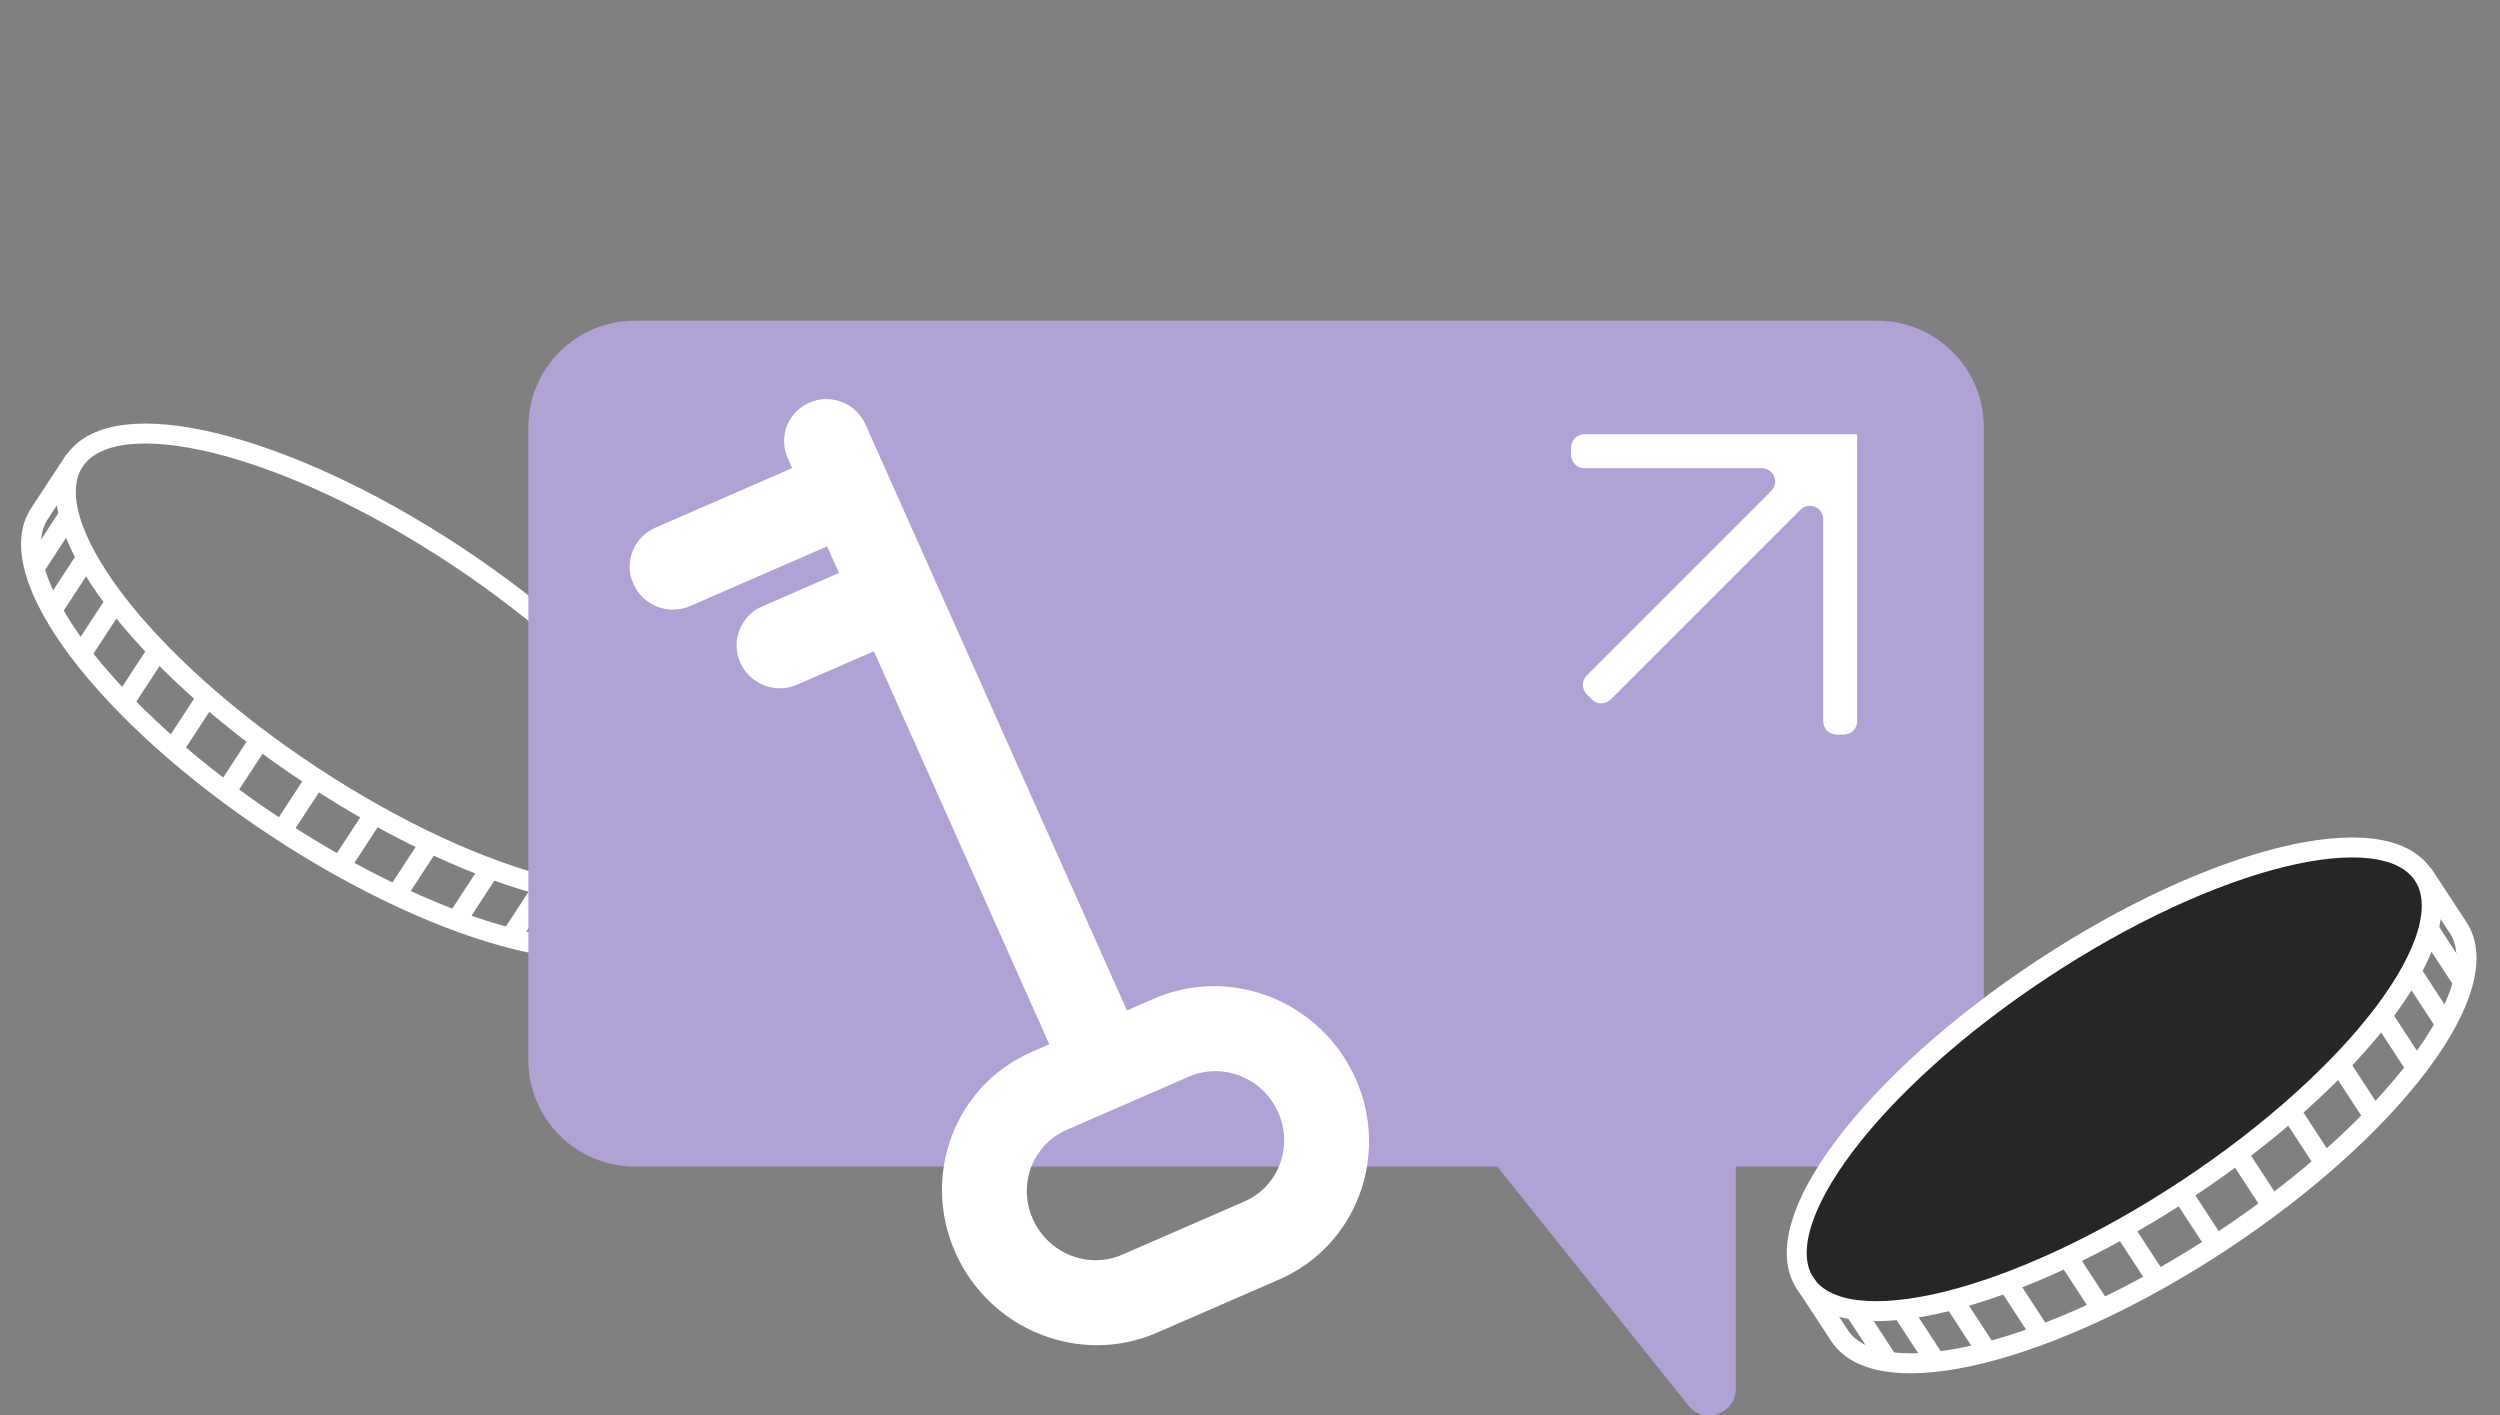 <svg width="666" height="377" viewBox="0 0 666 377" fill="none" xmlns="http://www.w3.org/2000/svg">
<rect x="0" y="0" width="666" height="377" fill="#808080" stroke="none"/>
<g clip-path="url(#clip0_21178_5564)">
<g clip-path="url(#clip1_21178_5564)">
<path d="M184.447 231.644C195.122 215.485 166.917 178.036 121.45 148.001C75.983 117.966 30.471 106.717 19.796 122.877C9.121 139.037 37.325 176.485 82.792 206.52C128.26 236.556 173.772 247.804 184.447 231.644Z" stroke="white" stroke-width="5.315" stroke-miterlimit="10" stroke-linecap="round" stroke-linejoin="round"/>
<path d="M19.681 122.866L10.536 136.803C-0.167 153.014 28.105 190.404 73.54 220.407C119.098 250.433 164.585 261.672 175.266 245.585L184.412 231.649" stroke="white" stroke-width="5.315" stroke-miterlimit="10" stroke-linecap="round" stroke-linejoin="round"/>
<path d="M18.016 137.766L9.733 150.453" stroke="white" stroke-width="5.315" stroke-miterlimit="10" stroke-linecap="round" stroke-linejoin="round"/>
<path d="M22.605 149.19L14.323 161.877" stroke="white" stroke-width="5.315" stroke-miterlimit="10" stroke-linecap="round" stroke-linejoin="round"/>
<path d="M30.498 160.698L22.216 173.385" stroke="white" stroke-width="5.315" stroke-miterlimit="10" stroke-linecap="round" stroke-linejoin="round"/>
<path d="M41.846 173.592L33.563 186.279" stroke="white" stroke-width="5.315" stroke-miterlimit="10" stroke-linecap="round" stroke-linejoin="round"/>
<path d="M54.935 186.033L46.653 198.72" stroke="white" stroke-width="5.315" stroke-miterlimit="10" stroke-linecap="round" stroke-linejoin="round"/>
<path d="M69.152 197.145L60.87 209.832" stroke="white" stroke-width="5.315" stroke-miterlimit="10" stroke-linecap="round" stroke-linejoin="round"/>
<path d="M83.982 207.728L75.7 220.415" stroke="white" stroke-width="5.315" stroke-miterlimit="10" stroke-linecap="round" stroke-linejoin="round"/>
<path d="M99.529 217.162L91.247 229.849" stroke="white" stroke-width="5.315" stroke-miterlimit="10" stroke-linecap="round" stroke-linejoin="round"/>
<path d="M114.508 224.708L106.226 237.395" stroke="white" stroke-width="5.315" stroke-miterlimit="10" stroke-linecap="round" stroke-linejoin="round"/>
<path d="M130.525 231.545L122.243 244.232" stroke="white" stroke-width="5.315" stroke-miterlimit="10" stroke-linecap="round" stroke-linejoin="round"/>
<path d="M144.895 236.17L136.612 248.857" stroke="white" stroke-width="5.315" stroke-miterlimit="10" stroke-linecap="round" stroke-linejoin="round"/>
<path d="M158.42 239.113L150.138 251.8" stroke="white" stroke-width="5.315" stroke-miterlimit="10" stroke-linecap="round" stroke-linejoin="round"/>
<path d="M171.062 239.085L162.78 251.772" stroke="white" stroke-width="5.315" stroke-miterlimit="10" stroke-linecap="round" stroke-linejoin="round"/>
<path fill-rule="evenodd" clip-rule="evenodd" d="M169.107 310.757C153.452 310.757 140.762 298.066 140.762 282.411V113.779C140.762 98.124 153.452 85.434 169.107 85.434H500.126C515.781 85.434 528.471 98.124 528.471 113.779V282.412C528.471 298.066 515.781 310.757 500.126 310.757H462.406V369.998C462.406 376.697 453.971 379.656 449.786 374.425L398.852 310.757H169.107Z" fill="#B1A2D6"/>
<path fill-rule="evenodd" clip-rule="evenodd" d="M298.866 272.672L308.505 268.474C327.598 260.158 350.062 269.074 358.681 288.388C367.299 307.703 358.807 330.101 339.714 338.417L307.151 352.6C288.058 360.916 265.593 352 256.975 332.686C248.357 313.372 256.849 290.973 275.942 282.657L283.046 279.563L234.16 170.001L211.256 179.977C206.82 181.909 201.624 179.893 199.652 175.474C197.681 171.055 199.679 165.906 204.115 163.973L227.019 153.998L221.665 142C221.334 142.2 220.985 142.381 220.619 142.541L182.78 159.021C178.343 160.954 173.148 158.938 171.176 154.519C169.204 150.099 171.202 144.95 175.639 143.018L213.478 126.537C213.844 126.378 214.215 126.245 214.588 126.139L212.301 121.013C210.359 116.661 212.327 111.591 216.695 109.689C221.064 107.786 226.18 109.771 228.121 114.122L298.866 272.672ZM342.938 295.245C338.244 284.726 326.01 279.87 315.611 284.399L283.048 298.582C272.649 303.111 268.024 315.31 272.718 325.829C277.411 336.349 289.646 341.204 300.045 336.675L332.608 322.493C343.007 317.963 347.632 305.764 342.938 295.245Z" fill="white"/>
<path d="M298.866 272.672L299.949 275.099L297.513 276.16L296.43 273.734L298.866 272.672ZM283.046 279.563L285.482 278.502L286.565 280.929L284.129 281.99L283.046 279.563ZM234.16 170.001L233.077 167.575L235.513 166.514L236.596 168.94L234.16 170.001ZM211.256 179.977L212.339 182.404L211.256 179.977ZM227.019 153.998L229.455 152.937L230.538 155.364L228.102 156.425L227.019 153.998ZM221.665 142L220.268 139.735L222.864 138.165L224.102 140.938L221.665 142ZM214.588 126.139L217.024 125.078L218.262 127.852L215.337 128.685L214.588 126.139ZM300.045 336.675L298.962 334.249L300.045 336.675ZM332.608 322.493L333.691 324.919L332.608 322.493ZM309.588 270.901L299.949 275.099L297.783 270.246L307.422 266.047L309.588 270.901ZM356.244 289.45C348.208 271.44 327.3 263.187 309.588 270.901L307.422 266.047C327.896 257.13 351.917 266.708 361.117 287.327L356.244 289.45ZM338.631 335.991C356.343 328.276 364.28 307.459 356.244 289.45L361.117 287.327C370.317 307.946 361.271 331.927 340.797 340.844L338.631 335.991ZM306.068 350.173L338.631 335.991L340.797 340.844L308.234 355.027L306.068 350.173ZM259.412 331.625C267.447 349.634 288.356 357.888 306.068 350.173L308.234 355.027C287.76 363.944 263.739 354.366 254.539 333.747L259.412 331.625ZM277.025 285.084C259.313 292.798 251.376 313.615 259.412 331.625L254.539 333.747C245.339 313.128 254.385 289.148 274.859 280.23L277.025 285.084ZM284.129 281.99L277.025 285.084L274.859 280.23L281.963 277.136L284.129 281.99ZM236.596 168.94L285.482 278.502L280.61 280.624L231.723 171.063L236.596 168.94ZM235.242 172.428L212.339 182.404L210.173 177.55L233.077 167.575L235.242 172.428ZM212.339 182.404C206.557 184.922 199.786 182.295 197.216 176.535L202.089 174.413C203.463 177.492 207.082 178.897 210.173 177.55L212.339 182.404ZM197.216 176.535C194.646 170.776 197.25 164.065 203.033 161.547L205.198 166.4C202.107 167.747 200.715 171.334 202.089 174.413L197.216 176.535ZM203.033 161.547L225.936 151.571L228.102 156.425L205.198 166.4L203.033 161.547ZM224.102 140.938L229.455 152.937L224.582 155.059L219.229 143.061L224.102 140.938ZM219.536 140.114C219.793 140.002 220.037 139.875 220.268 139.735L223.062 144.264C222.63 144.525 222.176 144.761 221.702 144.967L219.536 140.114ZM181.697 156.595L219.536 140.114L221.702 144.967L183.862 161.448L181.697 156.595ZM173.612 153.457C174.986 156.536 178.606 157.941 181.697 156.595L183.862 161.448C178.08 163.967 171.309 161.339 168.74 155.58L173.612 153.457ZM176.722 145.445C173.631 146.791 172.238 150.378 173.612 153.457L168.74 155.58C166.17 149.82 168.774 143.11 174.556 140.591L176.722 145.445ZM214.561 128.964L176.722 145.445L174.556 140.591L212.396 124.11L214.561 128.964ZM215.337 128.685C215.077 128.759 214.818 128.852 214.561 128.964L212.396 124.11C212.87 123.904 213.352 123.731 213.839 123.593L215.337 128.685ZM214.737 119.952L217.024 125.078L212.152 127.2L209.865 122.074L214.737 119.952ZM217.778 112.115C214.755 113.432 213.394 116.941 214.737 119.952L209.865 122.074C207.325 116.382 209.898 109.751 215.613 107.262L217.778 112.115ZM225.685 115.184C224.341 112.172 220.801 110.799 217.778 112.115L215.613 107.262C221.327 104.773 228.018 107.369 230.557 113.061L225.685 115.184ZM296.43 273.734L225.685 115.184L230.557 113.061L301.303 271.611L296.43 273.734ZM314.528 281.972C326.308 276.842 340.099 282.36 345.374 294.184L340.502 296.306C336.39 287.092 325.711 282.898 316.694 286.826L314.528 281.972ZM281.965 296.155L314.528 281.972L316.694 286.826L284.131 301.008L281.965 296.155ZM270.281 326.89C265.005 315.066 270.185 301.286 281.965 296.155L284.131 301.008C275.113 304.936 271.043 315.554 275.154 324.768L270.281 326.89ZM301.128 339.102C289.348 344.233 275.557 338.714 270.281 326.89L275.154 324.768C279.266 333.983 289.944 338.176 298.962 334.249L301.128 339.102ZM333.691 324.919L301.128 339.102L298.962 334.249L331.525 320.066L333.691 324.919ZM345.374 294.184C350.65 306.008 345.471 319.789 333.691 324.919L331.525 320.066C340.543 316.138 344.613 305.521 340.502 296.306L345.374 294.184Z" fill="white"/>
<path fill-rule="evenodd" clip-rule="evenodd" d="M485.701 138.289C485.701 135.133 481.884 133.552 479.652 135.784L429.101 186.335C427.717 187.719 425.474 187.719 424.09 186.335L422.708 184.953C421.324 183.569 421.324 181.325 422.708 179.942L471.865 130.784C474.097 128.552 472.516 124.736 469.36 124.736L422.072 124.736C420.115 124.736 418.529 123.149 418.529 121.192L418.529 119.237C418.529 117.281 420.115 115.694 422.072 115.694L485.696 115.694C485.699 115.694 485.701 115.692 485.701 115.69C485.701 115.688 485.703 115.686 485.705 115.686L486.917 115.686C486.947 115.686 486.976 115.674 486.997 115.653C487.04 115.609 487.111 115.609 487.155 115.653C487.176 115.674 487.205 115.686 487.235 115.686L494.738 115.686C494.74 115.686 494.742 115.688 494.742 115.69L494.742 115.694C494.742 115.694 494.742 115.694 494.742 115.694C494.742 115.694 494.742 115.694 494.742 115.694L494.742 124.736C494.742 124.736 494.742 124.736 494.742 124.736C494.742 124.736 494.742 124.736 494.742 124.736L494.742 192.15C494.742 194.107 493.156 195.694 491.199 195.694L489.244 195.694C487.287 195.694 485.701 194.107 485.701 192.15L485.701 138.289Z" fill="white"/>
<path d="M647.336 248.035L655.618 260.722" stroke="white" stroke-width="5.315" stroke-miterlimit="10" stroke-linecap="round" stroke-linejoin="round"/>
<path d="M642.746 259.459L651.028 272.146" stroke="white" stroke-width="5.315" stroke-miterlimit="10" stroke-linecap="round" stroke-linejoin="round"/>
<path d="M634.856 270.967L643.138 283.654" stroke="white" stroke-width="5.315" stroke-miterlimit="10" stroke-linecap="round" stroke-linejoin="round"/>
<path d="M623.506 283.861L631.788 296.548" stroke="white" stroke-width="5.315" stroke-miterlimit="10" stroke-linecap="round" stroke-linejoin="round"/>
<path d="M610.416 296.302L618.698 308.989" stroke="white" stroke-width="5.315" stroke-miterlimit="10" stroke-linecap="round" stroke-linejoin="round"/>
<path d="M596.199 307.414L604.481 320.101" stroke="white" stroke-width="5.315" stroke-miterlimit="10" stroke-linecap="round" stroke-linejoin="round"/>
<path d="M581.367 317.997L589.649 330.684" stroke="white" stroke-width="5.315" stroke-miterlimit="10" stroke-linecap="round" stroke-linejoin="round"/>
<path d="M565.822 327.432L574.105 340.119" stroke="white" stroke-width="5.315" stroke-miterlimit="10" stroke-linecap="round" stroke-linejoin="round"/>
<path d="M550.844 334.976L559.126 347.663" stroke="white" stroke-width="5.315" stroke-miterlimit="10" stroke-linecap="round" stroke-linejoin="round"/>
<path d="M534.828 341.814L543.11 354.501" stroke="white" stroke-width="5.315" stroke-miterlimit="10" stroke-linecap="round" stroke-linejoin="round"/>
<path d="M520.457 346.439L528.739 359.126" stroke="white" stroke-width="5.315" stroke-miterlimit="10" stroke-linecap="round" stroke-linejoin="round"/>
<path d="M506.932 349.382L515.214 362.069" stroke="white" stroke-width="5.315" stroke-miterlimit="10" stroke-linecap="round" stroke-linejoin="round"/>
<path d="M494.289 349.354L502.571 362.041" stroke="white" stroke-width="5.315" stroke-miterlimit="10" stroke-linecap="round" stroke-linejoin="round"/>
<path d="M480.907 341.912C470.232 325.753 498.436 288.304 543.904 258.269C589.371 228.234 634.883 216.985 645.558 233.145C656.233 249.305 628.028 286.753 582.561 316.788C537.094 346.824 491.582 358.072 480.907 341.912Z" fill="#262626" stroke="white" stroke-width="5.315" stroke-miterlimit="10" stroke-linecap="round" stroke-linejoin="round"/>
<path d="M645.672 233.134L654.817 247.071C665.521 263.282 637.249 300.672 591.814 330.675C546.255 360.701 500.768 371.94 490.087 355.853L480.942 341.917" stroke="white" stroke-width="5.315" stroke-miterlimit="10" stroke-linecap="round" stroke-linejoin="round"/>
</g>
</g>
<defs>
<clipPath id="clip0_21178_5564">
<rect width="666" height="377" fill="white"/>
</clipPath>
<clipPath id="clip1_21178_5564">
<rect width="829.106" height="389.751" fill="white" transform="translate(-81.481 -12.268)"/>
</clipPath>
</defs>
</svg>
